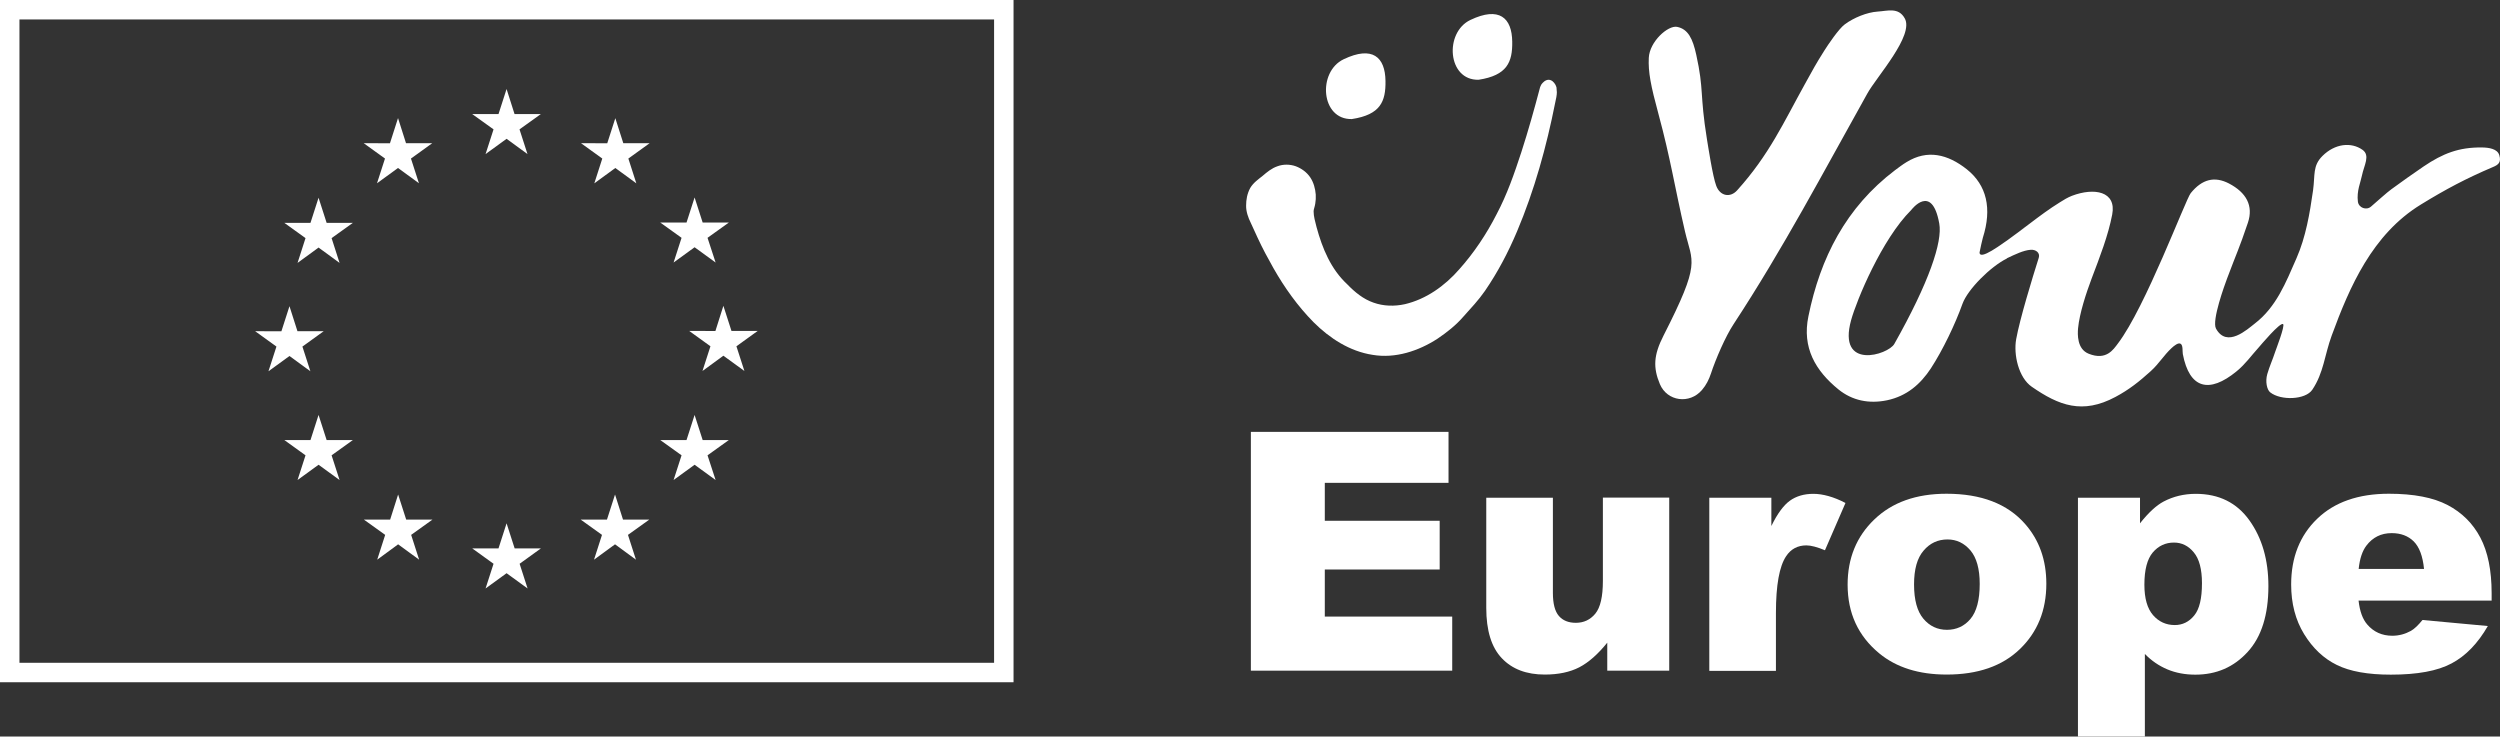 <?xml version="1.0" encoding="UTF-8"?>
<svg id="Ebene_2" data-name="Ebene 2" xmlns="http://www.w3.org/2000/svg" viewBox="0 0 257.02 75.72">
  <rect x="0" y="0" width="257.02" height="75.72" fill="#333333" stroke="none"/>
  <defs>
    <style>
      .cls-1 {
        fill: none;
      }

      .cls-2 {
        fill: #2daae1;
      }

      .cls-3 {
        fill: #fff;
      }
    </style>
  </defs>
  <g id="Layer_1" data-name="Layer 1">
    <g>
      <path class="cls-2" d="M119.94,42.4h0c.18-.12.18-.11,0,0Z"/>
      <path class="cls-1" d="M120.08,42.31s-.07.05-.11.07c0,.01-.02.02-.04.02"/>
      <path class="cls-2" d="M119.94,42.4h0c.18-.12.18-.11,0,0Z"/>
      <path class="cls-1" d="M120.08,42.31s-.07.05-.11.07c0,.01-.02.02-.04.02"/>
      <g>
        <path class="cls-3" d="M176.45,19.12c.4,1.05,1.44,1.23,2.14.45,3.31-3.67,4.77-6.97,7.03-11.04.88-1.58.97-1.79,1.93-3.32.39-.62,1.49-2.25,2.1-2.7.92-.69,2.3-1.25,3.39-1.32,1.01-.06,2.13-.47,2.78.69,1,1.75-2.89,6.01-3.84,7.73-4.54,8.12-8.65,15.93-13.75,23.71-.85,1.29-1.85,3.62-2.33,5.08-.2.61-.49,1.19-.92,1.69-1.27,1.49-3.58,1.18-4.33-.6-.71-1.7-.65-2.98.37-4.98,3.89-7.63,2.97-7.46,2.21-10.72-1.08-4.66-1.47-7.43-2.72-12.05-.8-2.94-1.07-4.34-1-5.79.08-1.68,1.97-3.36,2.9-3.19,1.14.22,1.62,1.22,1.98,2.87.81,3.67.34,3.98,1.1,8.69.11.64.58,3.8.96,4.8Z"/>
        <g>
          <path class="cls-3" d="M207.35,23.97c.41-.3.83-.61,1.23-.92-.18.12-.65.48-1.23.92ZM207.35,23.97c-.19.14-.38.29-.58.43.21-.15.4-.29.58-.43Z"/>
          <path class="cls-3" d="M256.95,15.96c-.19-.66-1.06-.79-1.78-.8-2.38-.03-4.03.62-6,1.95-1.45.99-1.88,1.31-3.31,2.34-.39.27-1.65,1.4-2.09,1.78-.48.43-1.28.14-1.36-.5-.14-1.09.28-1.99.42-2.7.2-1.01.88-2.05.05-2.63-1.17-.82-2.83-.64-4.11.63-1.03,1.02-.75,1.94-.97,3.54-.34,2.37-.74,4.78-1.7,6.97-1.1,2.51-2.08,5.03-4.3,6.73-.74.57-2.86,2.55-3.98.51-.45-.83.91-4.53,1.13-5.12,1.03-2.75,1.21-2.98,2.15-5.76.59-1.76-.17-3.11-1.95-4.04-1.47-.76-2.76-.45-3.93,1-.52.64-4.66,11.75-7.48,15.45-.47.62-1.19,1.78-3,1.06-1.22-.48-1.15-2.01-1.1-2.62.15-1.56.84-3.63,1.39-5.1.86-2.27,1.7-4.41,2.12-6.59.46-2.4-1.85-2.8-4.14-1.93-.43.17-.84.41-1.24.67-1.07.66-2.1,1.43-3.14,2.22-.01.01-.03.02-.04.03-.59.45-1.19.91-1.81,1.35-.26.2-.53.39-.8.57-.22.15-.43.31-.64.44-.79.53-1.48.88-1.71.76-.1-.04-.13-.15-.11-.25.08-.37.26-1.26.33-1.47.96-3.02.4-5.41-1.64-7.04-1.97-1.56-4.06-2.07-6.21-.74-.41.25-.79.54-1.18.83-5.05,3.83-7.68,9.02-8.9,15.01-.67,3.22.71,5.59,3.08,7.52,1.42,1.15,3.14,1.51,5.01,1.12,2.02-.43,3.42-1.64,4.5-3.28,1.23-1.89,2.5-4.54,3.25-6.64.54-1.49,2.88-3.82,4.57-4.66v-.02c.83-.39,1.7-.82,2.44-.87.53-.04.99.31.83.82-.67,2.11-1.95,6.31-2.32,8.36-.29,1.59.24,3.96,1.6,4.9,2.8,1.94,5.21,2.86,8.6,1.05,1.41-.75,2.46-1.59,3.63-2.65.89-.81,1.32-1.61,2.16-2.39.23-.21.7-.61.94-.41.23.18.15.75.2,1.04.68,3.56,2.7,4.09,5.52,1.78.92-.75,1.5-1.6,2.29-2.47.16-.18,2.19-2.61,2.5-2.39.22.16-.74,2.62-.81,2.84-.28.86-.57,1.45-.82,2.31-.21.75-.04,1.6.31,1.87,1.09.86,3.62.77,4.32-.27,1.18-1.75,1.26-3.57,2-5.58,1.83-4.99,4.17-10.4,9.16-13.46,2.59-1.59,4.63-2.67,7.42-3.86.53-.22.87-.47.65-1.21ZM194.75,35.36c-.63,1.12-5.88,2.75-4.44-2.45.56-2.03,3.15-8.31,6.18-11.32,0,0,2.12-2.82,2.88,1.38.35,1.89-1.04,6.04-4.62,12.39Z"/>
        </g>
        <path class="cls-3" d="M138.98,12.24c-3.2.08-3.55-4.86-.84-6.15,2.96-1.41,4.27-.23,4.3,2.24.03,2.1-.51,3.46-3.46,3.91Z"/>
        <path class="cls-3" d="M152.01,8.2c-3.2.08-3.55-4.86-.84-6.15,2.96-1.41,4.27-.23,4.3,2.24.03,2.09-.52,3.46-3.46,3.91Z"/>
        <path class="cls-3" d="M160.06,9.42c0,.38-.09.76-.17,1.12-.9,4.54-2.13,9-3.93,13.26-.9,2.13-1.98,4.19-3.29,6.1-.67.97-1.46,1.8-2.23,2.66-.76.88-1.69,1.61-2.65,2.26-1.94,1.26-4.33,2.06-6.68,1.66-2.35-.36-4.42-1.71-6.06-3.35-1.64-1.66-3-3.57-4.14-5.58-.57-1.01-1.12-2.03-1.61-3.09l-.72-1.57c-.25-.5-.48-1.14-.47-1.75,0-.62.11-1.23.42-1.81.34-.57.86-.91,1.29-1.26.42-.36.92-.78,1.52-.98.59-.22,1.28-.21,1.87,0,.59.22,1.13.61,1.49,1.14.36.54.52,1.16.57,1.77.02.32,0,.62-.05.93-.04.31-.18.62-.17.8,0,.5.16,1.07.3,1.61.6,2.21,1.48,4.33,3.15,5.88.79.82,1.66,1.53,2.7,1.89,1.03.37,2.16.4,3.24.16,2.17-.51,4.09-1.87,5.58-3.58,1.52-1.7,2.8-3.62,3.84-5.66,1.08-2.03,1.83-4.2,2.55-6.4.71-2.2,1.33-4.41,1.92-6.65.02-.04.02-.05.03-.07l.02-.07s.03-.07.07-.12c0,0,0,0,0,0v-.02s0,0,0,0c.17-.23.41-.48.74-.5.34,0,.57.25.72.51.06.1.07.18.11.28.02.18.03.31.03.44Z"/>
        <g>
          <path class="cls-3" d="M128.59,44.4h20.33v5.24h-12.72v3.9h11.81v5.01h-11.81v4.84h13.1v5.56h-20.7v-24.55h-.01Z"/>
          <path class="cls-3" d="M171.6,68.95h-6.36v-2.88c-.95,1.18-1.91,2.03-2.87,2.53-.97.5-2.15.75-3.56.75-1.88,0-3.35-.56-4.41-1.68-1.07-1.12-1.6-2.85-1.6-5.18v-11.32h6.85v9.78c0,1.12.21,1.91.62,2.38.41.47.99.7,1.74.7.81,0,1.48-.31,2-.94.52-.63.78-1.75.78-3.37v-8.56h6.82v17.79h-.01Z"/>
          <path class="cls-3" d="M175.73,51.17h6.38v2.91c.61-1.26,1.25-2.13,1.9-2.6s1.46-.71,2.42-.71,2.1.31,3.3.94l-2.11,4.86c-.8-.33-1.44-.5-1.91-.5-.89,0-1.59.37-2.08,1.11-.7,1.04-1.05,2.98-1.05,5.83v5.96h-6.85v-17.8h0Z"/>
          <path class="cls-3" d="M189.95,60.11c0-2.71.91-4.95,2.75-6.71,1.83-1.76,4.3-2.64,7.42-2.64,3.56,0,6.25,1.03,8.07,3.1,1.46,1.66,2.19,3.71,2.19,6.15,0,2.74-.91,4.98-2.72,6.72-1.81,1.75-4.32,2.62-7.53,2.62-2.86,0-5.17-.73-6.93-2.18-2.17-1.79-3.25-4.14-3.25-7.06ZM196.78,60.09c0,1.59.32,2.76.96,3.52.64.76,1.45,1.14,2.42,1.14s1.79-.37,2.42-1.12.95-1.95.95-3.6c0-1.54-.32-2.69-.95-3.44-.64-.75-1.42-1.13-2.36-1.13-.99,0-1.81.38-2.46,1.15-.66.76-.98,1.92-.98,3.48Z"/>
          <path class="cls-3" d="M213.63,75.72v-24.55h6.38v2.63c.88-1.11,1.69-1.85,2.43-2.24.99-.52,2.09-.79,3.3-.79,2.38,0,4.22.91,5.52,2.73s1.95,4.07,1.95,6.75c0,2.96-.71,5.22-2.13,6.77-1.42,1.56-3.21,2.34-5.38,2.34-1.05,0-2.01-.18-2.87-.54s-1.64-.89-2.32-1.59v8.49h-6.88ZM220.46,60.11c0,1.41.3,2.45.89,3.13.59.68,1.34,1.02,2.24,1.02.79,0,1.46-.33,1.99-.98.54-.65.8-1.76.8-3.32,0-1.44-.28-2.5-.84-3.17-.56-.68-1.24-1.01-2.04-1.01-.87,0-1.6.34-2.18,1.02-.57.68-.86,1.78-.86,3.31Z"/>
          <path class="cls-3" d="M256.15,61.75h-13.67c.12,1.09.42,1.91.89,2.45.66.77,1.52,1.16,2.58,1.16.67,0,1.31-.17,1.91-.5.37-.21.76-.59,1.19-1.12l6.72.62c-1.03,1.79-2.27,3.07-3.72,3.84-1.45.78-3.53,1.16-6.25,1.16-2.36,0-4.21-.33-5.56-1-1.35-.66-2.47-1.72-3.36-3.17-.89-1.45-1.33-3.15-1.33-5.1,0-2.78.89-5.03,2.67-6.75s4.24-2.58,7.38-2.58c2.55,0,4.56.39,6.03,1.16,1.47.77,2.6,1.89,3.37,3.35s1.16,3.37,1.16,5.71v.77h-.01ZM249.21,58.49c-.13-1.32-.49-2.26-1.06-2.83-.58-.57-1.33-.85-2.27-.85-1.08,0-1.95.43-2.6,1.29-.41.54-.68,1.33-.79,2.39h6.72Z"/>
        </g>
      </g>
      <path class="cls-3" d="M0,0v70.14h104.2V0H0ZM102.2,68.14H2V2h100.2v66.14Z"/>
      <g>
        <polygon class="cls-3" points="49.92 15.84 52.08 14.27 54.23 15.84 53.41 13.3 55.6 11.73 52.9 11.73 52.08 9.15 51.25 11.73 48.55 11.73 50.74 13.3 49.92 15.84"/>
        <polygon class="cls-3" points="38.76 18.84 40.92 17.27 43.07 18.84 42.25 16.3 44.44 14.72 41.74 14.72 40.92 12.14 40.09 14.73 37.39 14.72 39.58 16.3 38.76 18.84"/>
        <polygon class="cls-3" points="32.75 20.33 31.92 22.91 29.23 22.91 31.41 24.48 30.59 27.03 32.75 25.45 34.91 27.03 34.09 24.48 36.28 22.91 33.58 22.91 32.75 20.33"/>
        <polygon class="cls-3" points="29.76 36.6 31.91 38.17 31.09 35.63 33.28 34.05 30.58 34.05 29.76 31.48 28.93 34.06 26.23 34.05 28.42 35.63 27.6 38.17 29.76 36.6"/>
        <polygon class="cls-3" points="33.58 45.24 32.75 42.66 31.92 45.24 29.23 45.24 31.41 46.81 30.59 49.35 32.75 47.78 34.91 49.35 34.09 46.81 36.28 45.24 33.58 45.24"/>
        <polygon class="cls-3" points="41.76 53.42 40.93 50.84 40.11 53.42 37.41 53.42 39.6 54.99 38.78 57.54 40.93 55.96 43.09 57.54 42.27 54.99 44.46 53.42 41.76 53.42"/>
        <polygon class="cls-3" points="52.91 56.38 52.08 53.8 51.25 56.38 48.55 56.38 50.74 57.96 49.92 60.5 52.08 58.93 54.24 60.5 53.42 57.96 55.61 56.38 52.91 56.38"/>
        <polygon class="cls-3" points="64.05 53.42 63.23 50.84 62.4 53.42 59.7 53.42 61.89 54.99 61.07 57.54 63.23 55.96 65.38 57.54 64.56 54.99 66.75 53.42 64.05 53.42"/>
        <polygon class="cls-3" points="72.24 45.24 71.41 42.66 70.58 45.24 67.88 45.24 70.07 46.81 69.25 49.35 71.41 47.78 73.57 49.35 72.74 46.81 74.93 45.24 72.24 45.24"/>
        <polygon class="cls-3" points="77.9 34.02 75.2 34.02 74.37 31.44 73.55 34.03 70.85 34.02 73.04 35.6 72.22 38.14 74.37 36.57 76.53 38.14 75.71 35.6 77.9 34.02"/>
        <polygon class="cls-3" points="69.25 26.99 71.41 25.42 73.57 26.99 72.74 24.45 74.93 22.88 72.24 22.88 71.41 20.3 70.58 22.88 67.88 22.88 70.07 24.45 69.25 26.99"/>
        <polygon class="cls-3" points="63.26 12.15 62.43 14.73 59.73 14.72 61.92 16.3 61.1 18.85 63.26 17.27 65.42 18.85 64.6 16.3 66.79 14.72 64.08 14.72 63.26 12.15"/>
      </g>
    </g>
  </g>
</svg>